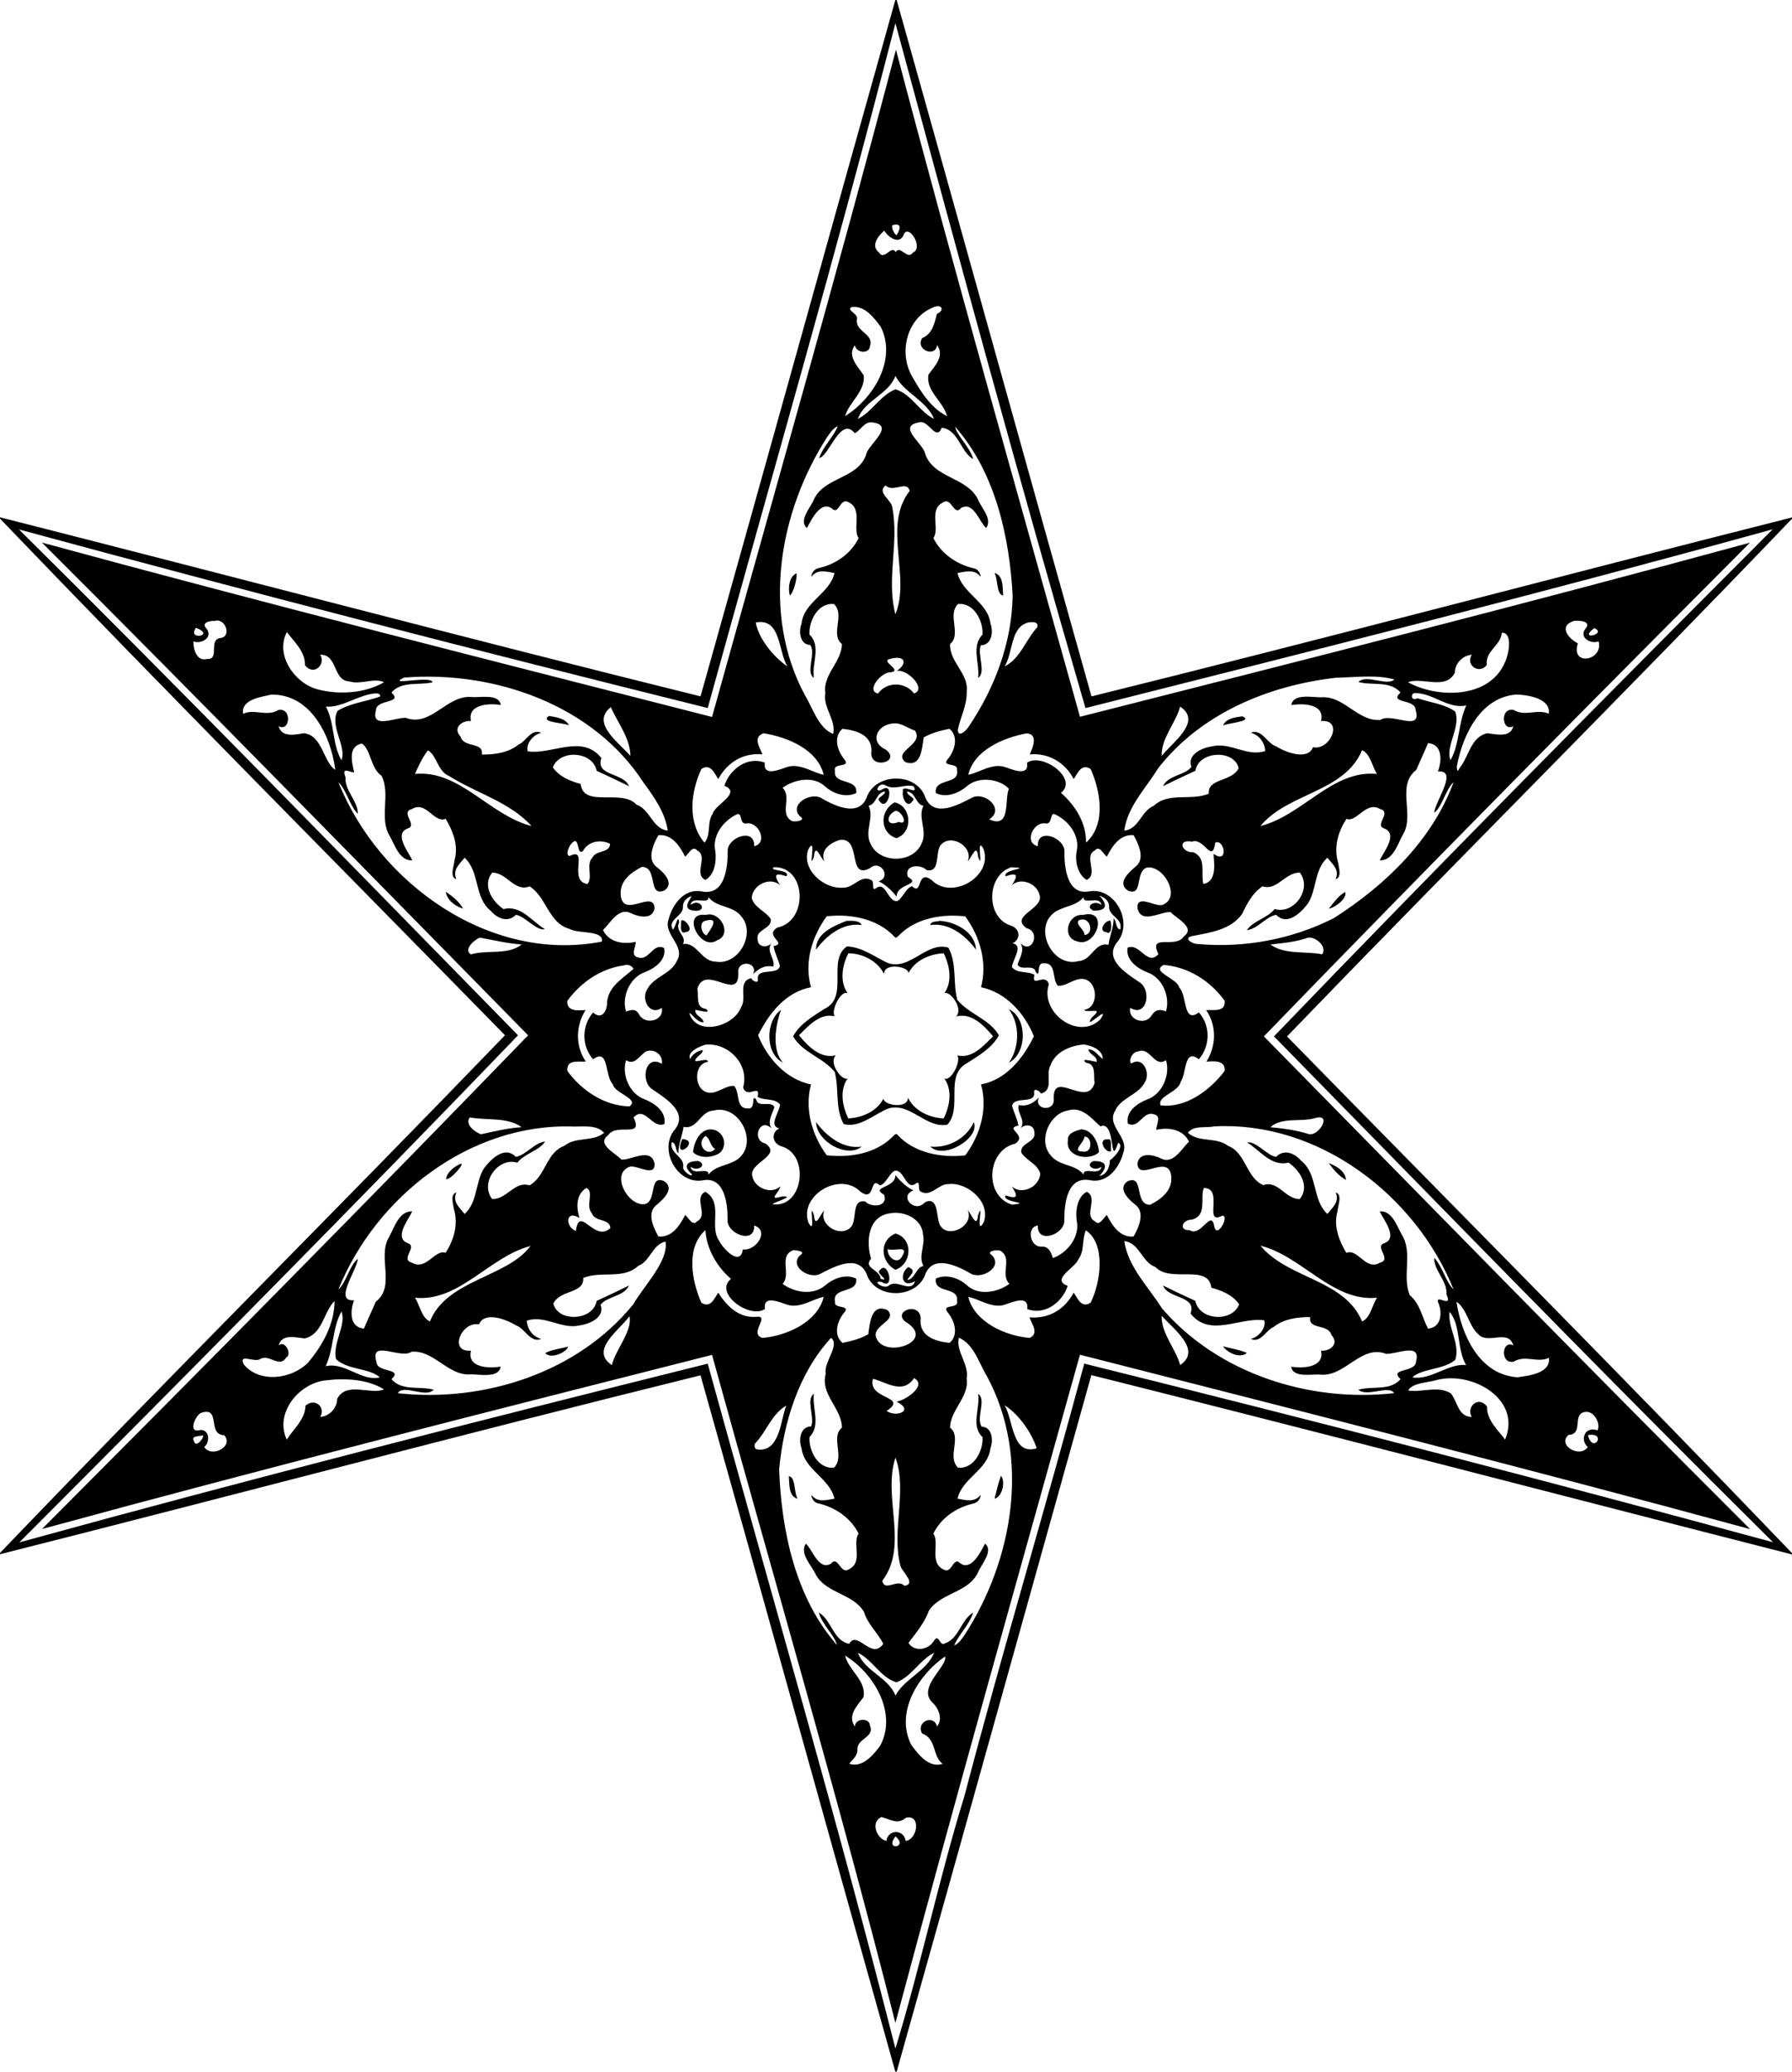 <?xml version="1.0" encoding="UTF-8" ?>
<!DOCTYPE svg PUBLIC "-//W3C//DTD SVG 1.1//EN" "http://www.w3.org/Graphics/SVG/1.1/DTD/svg11.dtd">
<svg width="1245pt" height="1439pt" viewBox="0 0 1245 1439" version="1.1" xmlns="http://www.w3.org/2000/svg">
<path fill="#000000" opacity="1.00" d=" M 622.04 0.00 L 622.96 0.00 C 668.29 161.21 712.96 322.60 758.31 483.71 C 920.77 443.51 1082.67 400.42 1245.00 359.42 L 1245.00 360.31 C 1129.11 481.24 1010.30 599.45 894.15 719.91 C 1011.14 839.39 1129.24 958.05 1245.00 1078.80 L 1245.00 1079.71 C 1082.72 1038.31 920.58 995.86 758.22 955.17 C 713.09 1116.34 668.34 1277.75 622.95 1439.00 L 622.04 1439.00 C 576.72 1277.79 532.04 1116.40 486.69 955.29 C 324.23 995.49 162.33 1038.58 0.00 1079.58 L 0.00 1078.69 C 115.89 957.76 234.70 839.55 350.85 719.09 C 233.85 599.62 115.80 480.94 0.00 360.23 L 0.00 359.32 C 162.27 400.55 324.24 443.42 486.69 483.71 C 532.04 322.60 576.71 161.21 622.04 0.00 M 622.09 16.10 C 581.28 175.30 535.38 333.19 491.71 491.82 C 331.87 452.05 172.12 410.97 13.18 367.75 C 129.60 483.01 244.68 601.55 359.91 719.12 C 245.71 837.84 129.30 955.29 13.43 1071.35 C 172.16 1027.62 331.93 986.99 491.70 947.19 C 535.39 1105.90 581.59 1263.69 622.09 1422.90 C 639.57 1365.80 652.32 1305.02 670.16 1247.09 C 696.50 1146.66 726.40 1047.45 753.29 947.18 C 913.13 986.94 1072.88 1028.03 1231.82 1071.25 C 1115.40 955.99 1000.32 837.45 885.09 719.88 C 999.29 601.16 1115.70 483.71 1231.57 367.65 C 1073.12 411.44 913.57 451.59 754.13 491.83 C 708.50 334.91 664.54 173.49 622.09 16.10 Z" />
<path fill="#000000" opacity="1.00" d=" M 622.47 34.51 C 662.54 186.98 707.33 343.87 750.32 497.89 C 905.75 458.44 1061.14 419.13 1215.82 376.93 C 1102.79 490.32 989.59 604.64 878.08 719.87 C 990.45 834.06 1102.64 949.16 1215.88 1062.13 C 1061.05 1019.97 905.80 980.73 750.30 941.00 C 707.12 1095.77 663.44 1250.09 622.08 1405.17 C 582.62 1249.54 537.44 1095.87 494.68 941.11 C 339.25 980.56 183.86 1019.87 29.18 1062.07 C 142.21 948.68 255.41 834.36 366.92 719.13 C 254.55 604.94 142.36 489.83 29.12 376.87 C 183.95 419.03 339.20 458.27 494.70 498.00 C 537.64 343.42 581.72 189.57 622.47 34.51 M 620.03 156.39 C 618.99 157.42 621.15 162.57 622.84 163.39 C 625.64 159.11 626.71 154.54 620.03 156.39 M 614.36 160.21 C 610.18 163.73 604.67 170.72 610.67 175.35 C 614.28 181.55 619.50 169.59 622.22 175.16 C 625.43 169.68 630.39 181.22 634.33 175.35 C 641.55 172.67 632.23 156.18 628.15 162.23 C 625.27 171.04 616.78 164.45 614.36 160.21 M 591.62 213.34 C 587.62 215.45 596.71 217.86 595.31 222.02 C 594.21 230.56 607.34 231.84 604.44 240.33 C 604.14 246.14 594.52 245.23 594.01 239.79 C 588.05 247.16 596.34 254.85 600.12 260.82 C 601.18 271.90 590.03 279.21 587.11 289.05 C 606.68 276.86 623.29 250.04 611.95 227.09 C 607.15 220.61 600.68 211.96 591.62 213.34 M 648.00 213.69 C 629.91 220.97 624.25 245.04 633.62 261.34 C 639.57 271.83 646.70 283.47 657.89 289.03 C 655.55 278.80 642.85 271.62 645.11 260.12 C 649.32 254.39 656.59 247.21 651.01 239.75 C 649.91 248.53 635.78 243.07 640.63 234.91 C 647.98 231.68 649.15 224.68 650.93 218.05 C 656.58 215.58 654.46 210.59 648.00 213.69 M 622.11 261.15 C 617.22 274.20 600.59 277.89 596.03 290.96 C 605.94 286.10 611.61 274.48 622.14 270.44 C 633.20 273.64 638.82 286.18 648.97 290.96 C 643.79 278.30 628.19 272.95 622.11 261.15 M 606.02 293.40 C 600.30 292.70 598.09 298.90 593.87 300.88 C 583.88 288.73 576.16 316.66 569.15 318.21 C 571.89 309.96 578.72 303.94 582.09 296.09 C 578.61 297.37 576.73 300.84 574.63 303.66 C 541.04 355.86 528.92 426.43 559.18 482.80 C 564.76 491.90 568.40 505.48 578.82 509.81 C 581.06 500.06 571.59 491.56 573.41 481.41 C 571.56 468.52 584.67 459.94 584.96 447.37 C 576.54 440.70 587.27 427.35 579.49 419.58 C 568.44 418.33 561.78 431.28 562.41 440.82 C 570.77 448.74 563.87 460.79 565.46 470.79 C 559.41 467.10 567.17 453.60 562.87 447.98 C 555.70 447.86 554.74 438.40 556.86 433.21 C 558.49 417.99 576.46 412.43 579.76 398.03 C 573.90 396.95 567.77 395.16 563.70 400.68 C 563.77 397.36 566.30 394.90 569.51 394.44 C 580.94 391.69 591.28 384.48 596.54 373.77 C 591.98 367.30 599.77 353.43 589.25 348.71 C 583.82 345.84 583.10 356.34 578.93 354.03 C 570.77 346.39 563.93 360.58 560.62 366.76 C 554.96 362.18 562.07 353.62 565.00 348.01 C 571.82 330.65 597.36 333.13 602.19 314.28 C 605.48 307.11 621.44 295.32 606.02 293.40 M 638.21 293.46 C 624.02 296.04 639.35 306.73 642.35 313.78 C 647.25 332.71 672.87 330.81 679.95 348.06 C 682.71 353.76 689.41 360.91 685.14 366.74 C 680.51 362.92 676.37 347.88 667.75 352.83 C 662.50 359.07 661.37 344.88 655.12 349.01 C 645.07 354.11 653.13 366.79 648.49 373.76 C 653.89 384.61 664.57 391.95 676.24 394.68 C 679.23 395.14 681.14 397.76 681.30 400.68 C 677.23 395.16 671.09 396.95 665.24 398.03 C 668.60 412.36 686.28 418.06 688.15 433.15 C 690.27 438.88 689.03 448.14 681.46 448.20 C 678.74 454.34 685.34 467.02 679.53 470.86 C 680.82 460.81 674.57 449.02 682.58 440.83 C 683.23 431.29 676.55 418.33 665.51 419.58 C 657.91 427.42 668.23 440.48 660.05 447.40 C 659.63 460.06 673.34 467.98 671.61 480.66 C 671.87 489.89 667.22 498.12 665.46 506.90 C 665.56 512.94 671.35 507.40 672.89 504.87 C 691.11 478.00 703.06 446.35 703.54 413.66 C 701.30 372.35 691.35 328.03 663.58 296.39 C 664.64 302.44 674.17 310.91 676.10 318.91 C 667.09 313.64 665.91 298.43 654.25 297.13 C 650.33 307.17 644.92 290.76 638.21 293.46 M 615.22 337.18 C 608.79 342.28 619.88 347.18 620.03 353.12 C 624.64 377.45 615.66 402.41 622.09 426.66 C 632.97 400.11 612.91 365.42 632.03 340.94 C 629.92 333.30 620.64 342.57 615.22 337.18 M 149.22 431.33 C 145.60 431.06 139.50 432.61 143.44 436.60 C 148.19 442.61 140.15 447.69 134.37 445.51 C 134.27 450.80 136.59 459.62 143.82 457.74 C 152.94 458.32 144.62 444.72 152.81 443.20 C 161.43 442.54 156.55 428.84 149.22 431.33 M 1093.39 431.31 C 1082.40 434.88 1089.89 443.80 1096.25 446.86 C 1090.93 463.15 1114.21 458.96 1110.63 445.51 C 1104.85 447.69 1096.81 442.62 1101.56 436.61 C 1106.02 431.49 1097.15 430.79 1093.39 431.31 M 525.07 432.37 C 526.79 443.13 537.21 456.24 547.03 462.89 C 540.50 452.30 542.79 429.11 525.07 432.37 M 714.21 432.42 C 701.77 435.83 703.94 453.39 697.97 462.90 C 708.92 457.48 712.65 444.23 720.69 435.69 C 721.67 431.51 716.95 431.94 714.21 432.42 M 136.18 436.09 C 129.60 445.22 150.32 441.55 136.18 436.09 M 1107.57 436.30 C 1095.69 445.48 1117.28 440.34 1107.57 436.30 M 199.32 439.03 C 190.98 454.75 204.43 474.33 220.32 478.74 C 235.48 482.85 253.81 481.50 266.76 473.92 C 260.36 470.44 250.44 475.86 242.80 473.31 C 231.10 472.94 234.81 454.48 222.48 454.78 C 226.59 461.64 217.86 469.87 211.89 462.04 C 212.19 452.31 203.70 445.20 199.32 439.03 M 1043.37 439.46 C 1042.80 448.50 1031.74 451.98 1032.99 461.80 C 1028.08 468.65 1017.92 462.35 1022.53 454.78 C 1016.07 455.29 1010.84 460.82 1010.72 467.38 C 1004.25 479.74 987.33 469.87 978.25 473.92 C 998.47 485.08 1035.11 485.67 1045.76 459.61 C 1048.17 454.44 1051.24 439.31 1043.37 439.46 M 619.24 457.50 C 609.93 458.89 627.78 465.50 618.90 467.00 C 612.54 466.40 601.32 479.66 609.97 481.76 C 616.01 473.37 628.86 473.40 635.00 481.68 C 644.15 478.85 630.59 464.49 623.02 466.03 C 630.73 460.82 628.78 455.08 619.24 457.50 M 280.67 470.66 C 267.82 476.84 299.74 468.81 300.52 473.93 C 291.12 476.24 279.01 472.82 271.99 481.03 C 280.40 489.05 261.22 485.22 261.16 493.51 C 257.61 506.64 274.56 498.26 281.96 498.62 C 299.50 505.21 310.27 482.70 327.53 484.15 C 333.22 484.78 346.72 481.51 347.93 489.71 C 340.02 488.33 324.53 489.07 327.24 500.82 C 321.22 500.26 314.16 505.41 319.99 511.69 C 322.11 519.68 336.35 515.11 334.72 524.11 C 343.62 524.20 353.02 522.94 360.20 517.24 C 365.68 514.89 369.00 505.90 376.05 508.99 C 370.38 510.21 365.11 516.77 366.67 521.91 C 383.40 524.37 404.53 509.62 417.83 526.57 C 413.39 539.30 433.33 536.51 436.99 546.07 C 429.55 542.40 422.07 538.84 414.53 535.41 C 411.85 521.78 389.13 520.26 384.07 532.97 C 388.53 539.50 396.07 542.55 403.41 544.54 C 405.38 561.49 431.77 547.61 442.22 558.91 C 451.83 562.26 453.36 575.89 463.93 576.92 C 462.10 564.41 454.55 553.72 447.21 543.79 C 412.22 489.49 343.25 465.64 280.67 470.66 M 928.04 470.78 C 881.30 476.08 834.06 495.73 804.62 533.65 C 796.08 547.61 783.43 560.02 781.07 576.92 C 791.22 576.08 792.74 563.29 801.56 559.71 C 812.21 549.89 827.44 556.52 839.84 551.29 C 838.73 540.45 856.12 543.19 860.57 533.51 C 857.33 520.36 832.86 521.46 830.47 535.41 C 822.93 538.84 815.45 542.40 808.01 546.07 C 811.62 538.27 823.09 538.75 827.74 532.71 C 824.57 523.93 835.25 519.33 842.40 518.35 C 855.02 515.42 866.60 525.94 879.04 521.63 C 878.59 515.65 874.85 510.49 868.95 508.99 C 876.74 505.87 880.16 516.39 886.61 518.43 C 894.28 523.16 908.70 528.01 912.21 519.05 C 924.42 521.50 933.61 499.40 917.77 500.86 C 920.77 488.78 905.05 488.37 897.16 489.77 C 898.46 481.05 913.03 484.79 919.01 484.30 C 934.25 483.94 943.92 501.50 959.13 500.04 C 966.60 494.61 988.45 509.19 983.45 492.98 C 983.20 485.18 964.58 488.95 973.00 481.02 C 965.75 472.54 953.29 476.40 943.74 473.71 C 949.50 468.09 963.17 476.77 968.80 472.00 C 956.44 468.43 941.51 470.48 928.04 470.78 M 261.17 481.60 C 249.08 482.38 237.73 491.80 226.43 490.81 C 232.58 502.19 230.67 516.92 237.23 528.05 C 241.03 518.37 228.74 504.32 234.56 493.73 C 243.52 488.29 254.45 487.34 264.20 483.76 C 264.26 481.95 262.61 481.64 261.17 481.60 M 983.34 481.40 C 980.28 480.81 979.48 487.42 984.88 485.03 C 993.55 487.99 1003.37 488.85 1010.98 494.22 C 1015.17 504.74 1003.84 518.79 1007.78 528.03 C 1014.18 516.54 1013.09 501.89 1018.74 490.03 C 1005.99 492.63 995.93 481.58 983.34 481.40 M 188.43 482.48 C 181.07 484.17 167.21 485.94 168.90 495.87 C 176.45 492.04 185.50 498.06 193.24 493.23 C 202.98 491.00 201.71 508.78 193.60 504.44 C 195.59 512.30 204.90 510.41 210.90 509.29 C 224.07 510.50 224.30 528.97 232.95 534.77 C 229.98 511.24 215.97 481.99 188.43 482.48 M 1053.33 482.44 C 1028.74 484.37 1016.46 510.13 1012.32 531.40 C 1011.87 532.75 1012.25 538.09 1014.03 533.47 C 1020.63 525.58 1021.66 511.82 1033.35 509.31 C 1039.57 509.97 1049.25 512.74 1051.40 504.44 C 1043.39 508.82 1041.80 490.93 1051.78 493.19 C 1059.50 497.95 1068.00 492.14 1076.01 495.76 C 1077.55 485.21 1061.70 482.62 1053.33 482.44 M 424.39 491.19 C 410.09 502.33 430.42 516.07 437.93 525.09 C 438.09 513.03 428.47 500.94 424.39 491.19 M 819.92 490.82 C 816.68 502.54 806.69 512.79 807.07 525.09 C 814.37 515.73 835.61 501.27 819.92 490.82 M 620.60 502.50 C 609.40 503.31 603.67 515.14 615.35 520.67 C 626.32 528.91 605.56 534.76 605.32 523.42 C 606.81 510.97 595.68 507.33 585.26 506.21 C 578.51 512.11 581.98 522.13 587.02 527.96 C 590.55 533.43 578.48 529.48 580.08 535.52 C 578.95 545.61 596.23 540.17 594.85 550.85 C 587.85 554.27 579.16 551.43 573.57 546.55 C 565.56 538.74 552.05 541.12 543.72 547.23 C 550.45 553.92 541.19 564.92 549.94 570.18 C 552.25 571.26 560.54 569.88 555.81 567.06 C 547.68 558.71 563.86 549.39 571.32 554.80 C 580.31 559.88 596.54 567.56 602.07 554.09 C 607.96 536.53 637.13 536.18 642.93 554.09 C 648.92 568.13 665.54 559.17 674.97 554.25 C 684.04 549.20 698.60 562.09 687.21 569.13 C 702.68 576.00 697.64 555.26 700.93 547.89 C 694.66 540.97 679.89 538.98 671.88 546.03 C 666.11 550.92 657.42 554.50 650.16 550.85 C 648.78 540.00 666.91 545.59 664.89 534.80 C 665.78 529.61 654.81 532.74 657.92 527.98 C 663.03 522.23 666.57 511.97 659.63 506.21 C 653.47 507.48 647.25 509.07 641.76 512.23 C 640.47 519.56 640.26 533.37 629.00 529.34 C 619.86 521.72 642.32 517.31 635.64 507.46 C 630.73 505.91 626.05 501.85 620.60 502.50 M 530.51 509.32 C 522.95 511.98 527.59 518.94 529.77 523.97 C 516.38 522.73 505.26 529.50 499.02 541.16 C 496.25 536.99 493.64 530.03 487.27 534.15 C 479.99 549.82 477.30 571.00 489.43 585.31 C 494.29 579.84 490.95 571.20 495.14 565.25 C 496.48 558.98 515.67 550.75 503.24 545.82 C 506.97 534.08 519.61 525.08 531.32 529.75 C 530.03 539.90 541.92 534.34 546.99 532.73 C 555.81 529.85 565.46 537.08 572.28 538.15 C 567.95 520.56 547.24 512.03 530.51 509.32 M 713.16 509.40 C 697.05 512.47 676.78 521.01 672.72 538.15 C 679.53 537.08 689.19 529.85 698.01 532.73 C 702.94 534.32 715.12 539.91 713.54 529.77 C 724.33 522.52 749.41 541.06 737.12 550.67 C 747.13 559.70 754.53 571.10 754.57 585.26 C 768.65 572.60 764.56 549.43 757.73 534.15 C 751.35 530.03 748.75 536.99 745.98 541.15 C 739.96 529.58 728.39 522.79 715.39 524.02 C 717.62 519.23 721.50 509.81 713.16 509.40 M 251.43 516.48 C 241.49 518.40 244.45 529.63 246.11 536.57 C 243.19 536.50 236.94 532.28 240.06 539.83 C 239.34 549.38 248.75 556.18 248.60 565.32 C 242.63 559.06 240.74 548.83 235.11 543.30 C 263.14 613.70 340.64 669.13 418.13 654.05 C 419.65 645.82 401.36 648.75 395.90 645.30 C 380.88 641.16 379.96 623.36 367.96 615.67 C 357.49 619.89 352.28 606.16 342.04 606.11 C 334.72 614.86 341.91 626.19 349.84 631.46 C 361.72 628.33 369.73 640.17 378.55 645.40 C 372.70 646.83 364.67 636.27 358.40 635.43 C 353.06 641.05 345.47 638.04 341.13 632.82 C 329.21 623.45 333.59 605.80 322.81 595.78 C 319.06 600.43 314.26 604.13 317.04 610.67 C 312.01 609.40 315.63 601.03 315.76 597.60 C 318.73 587.56 314.75 577.28 309.61 568.74 C 301.50 572.16 296.22 555.94 286.19 561.96 C 277.73 564.14 290.35 573.13 283.42 575.40 C 273.20 579.04 283.97 591.96 286.41 597.58 C 277.72 598.20 274.35 587.06 270.96 581.07 C 262.94 568.28 271.73 551.83 265.04 538.79 C 257.45 533.81 257.70 520.52 251.43 516.48 M 992.13 516.15 C 989.52 522.43 986.58 528.58 983.93 534.84 C 969.83 545.55 983.12 565.99 974.70 579.70 C 971.14 586.06 967.80 598.04 958.59 597.57 C 961.13 591.88 971.69 579.25 961.59 575.42 C 954.63 573.13 967.22 564.23 958.86 561.96 C 948.95 556.11 942.77 571.47 935.47 568.80 C 929.56 577.68 926.46 588.81 929.70 599.31 C 930.09 602.85 932.49 609.36 927.90 610.71 C 930.81 604.17 925.93 600.44 922.19 595.78 C 913.00 604.14 914.93 617.71 908.67 627.61 C 903.64 634.19 894.30 643.29 886.60 635.43 C 879.40 636.74 874.07 645.06 866.29 646.13 C 870.35 639.62 880.62 637.82 885.57 631.38 C 898.96 635.52 911.89 617.37 903.05 606.11 C 892.71 605.99 887.18 619.00 877.12 615.65 C 870.24 620.18 866.40 627.64 862.94 634.83 C 855.16 645.80 840.95 647.73 829.00 650.07 C 820.99 651.33 828.51 655.64 831.59 655.67 C 864.17 658.70 897.52 652.55 926.71 637.73 C 962.37 614.98 995.07 583.57 1009.89 543.30 C 1004.32 548.38 1001.81 560.91 996.32 564.56 C 997.79 555.23 1013.17 534.85 999.02 535.82 C 1001.75 528.52 1002.41 517.03 992.13 516.15 M 297.25 521.22 C 293.64 525.90 290.42 532.58 288.32 537.59 C 319.32 534.53 340.16 566.44 369.30 573.75 C 353.99 556.94 330.81 550.92 312.00 539.03 C 304.00 535.86 303.42 524.38 297.25 521.22 M 946.30 521.13 C 933.94 550.53 894.95 550.50 875.70 573.75 C 904.85 566.51 925.69 534.48 956.68 537.59 C 953.60 533.15 952.05 523.39 946.30 521.13 M 614.98 545.40 C 610.37 542.90 606.91 551.31 612.54 548.57 C 622.17 542.06 616.93 564.54 611.26 556.69 C 607.88 553.97 614.95 553.07 614.82 549.80 C 608.77 550.31 608.99 558.60 603.44 559.71 C 607.56 567.81 600.41 577.23 604.75 585.99 C 610.83 599.95 634.17 599.96 640.24 585.99 C 644.59 577.23 637.43 567.81 641.56 559.71 C 636.01 558.60 636.23 550.31 630.18 549.80 C 630.05 553.07 637.11 553.97 633.74 556.69 C 630.11 562.06 626.31 553.59 627.31 549.90 C 626.11 543.72 638.92 553.28 634.64 546.11 C 628.02 544.45 621.44 549.28 614.98 545.40 M 512.22 565.52 C 502.67 569.84 494.49 580.50 497.00 591.37 C 497.81 598.20 496.64 607.54 490.02 611.20 C 481.52 606.98 492.46 594.98 484.33 590.68 C 481.00 586.97 478.54 593.20 476.00 595.04 C 472.31 587.69 466.75 579.23 457.43 580.12 C 453.81 586.42 449.04 597.13 456.52 602.46 C 461.24 606.07 468.84 613.79 461.45 618.58 C 449.80 623.34 457.32 601.96 445.91 602.15 C 438.17 606.12 429.58 612.38 431.44 623.21 C 434.14 637.12 454.19 618.04 454.75 630.81 C 453.49 639.01 443.87 636.97 438.52 634.38 C 429.71 629.90 424.23 641.05 418.92 645.98 C 423.02 654.67 433.26 656.16 441.67 654.19 C 441.74 657.95 437.75 663.87 443.30 664.98 C 451.17 667.63 453.47 654.62 461.38 658.48 C 463.14 666.75 454.95 672.57 448.22 675.23 C 437.50 678.72 431.75 692.56 434.94 702.62 C 438.33 701.46 441.48 700.34 443.79 704.24 C 447.62 712.40 461.63 709.29 459.76 700.06 C 451.23 705.89 445.10 693.91 449.78 686.93 C 454.47 678.23 466.33 676.59 470.36 667.26 C 476.46 657.05 460.74 649.19 464.47 638.69 C 467.08 628.41 475.06 617.22 487.02 619.10 C 503.56 622.72 505.53 603.05 505.59 591.68 C 504.61 581.83 524.60 574.28 523.95 587.75 C 533.85 585.55 527.11 570.05 518.09 572.03 C 513.75 572.27 515.78 564.55 512.22 565.52 M 732.14 565.30 C 729.50 565.90 730.92 572.03 726.91 572.03 C 717.87 570.03 711.14 585.59 721.06 587.74 C 720.33 574.11 740.83 582.18 739.52 592.32 C 739.45 602.98 741.60 622.02 756.70 619.16 C 774.85 615.94 788.03 641.33 775.80 654.84 C 766.89 666.91 783.22 676.44 791.65 682.28 C 800.24 687.62 797.00 706.97 785.24 700.08 C 783.40 708.24 795.26 712.42 799.75 705.80 C 802.53 701.20 805.84 700.65 810.03 702.57 C 813.18 692.87 807.83 679.22 797.43 675.54 C 790.32 672.77 781.97 666.96 783.37 658.27 C 792.01 654.62 796.88 671.42 804.83 662.77 C 797.54 647.95 816.76 659.40 822.52 650.43 C 830.92 644.25 817.26 637.93 813.28 633.56 C 806.66 632.90 792.77 642.41 790.27 630.81 C 789.56 621.02 802.00 629.66 807.27 628.67 C 820.89 624.04 809.40 601.90 797.63 602.51 C 787.98 603.83 794.82 623.33 783.56 618.59 C 775.64 613.10 784.75 605.54 789.51 601.48 C 795.61 595.88 790.88 586.08 787.57 580.12 C 778.25 579.23 772.68 587.69 769.00 595.04 C 766.45 593.20 763.99 586.97 760.67 590.68 C 752.53 594.96 763.49 606.99 754.98 611.19 C 748.65 607.42 746.77 598.25 748.00 591.37 C 750.55 580.30 742.01 569.35 732.14 565.30 M 583.16 583.44 C 576.64 585.65 569.67 590.48 572.69 598.31 C 569.56 595.11 566.42 585.21 565.47 595.12 C 561.07 606.57 567.81 579.39 561.65 589.82 C 556.30 603.68 572.53 617.93 585.92 616.55 C 593.14 616.81 598.11 607.25 605.27 611.28 C 607.96 612.37 604.98 619.64 608.84 616.85 C 615.63 611.82 616.87 627.30 623.61 625.80 C 627.53 623.31 629.36 616.72 633.69 615.58 C 641.09 622.74 636.60 603.21 647.34 611.38 C 661.60 625.58 690.00 608.51 683.35 589.81 C 677.65 579.23 683.62 606.33 679.55 595.14 C 678.59 585.20 675.45 595.07 672.32 598.31 C 676.59 588.11 660.42 578.41 653.40 587.18 C 649.60 592.44 653.45 606.26 643.86 604.41 C 639.37 599.88 627.82 600.76 630.75 609.09 C 640.76 614.82 622.76 613.46 622.91 622.85 C 619.42 618.06 613.85 613.58 610.38 612.17 C 619.89 609.25 611.35 596.55 604.32 603.10 C 588.31 611.36 599.14 581.08 583.16 583.44 M 399.37 584.19 C 395.82 585.34 392.13 594.14 395.78 594.58 C 409.44 587.77 394.24 612.08 408.10 614.02 C 412.18 609.46 406.75 600.67 411.61 595.64 C 414.08 590.42 423.73 592.63 423.85 586.16 C 417.38 582.76 408.71 584.32 405.01 591.10 C 400.99 594.16 402.43 584.09 399.37 584.19 M 828.16 584.60 C 817.17 582.70 821.54 592.68 828.96 591.92 C 838.61 595.98 834.04 606.41 836.03 613.97 C 846.08 612.35 843.28 598.17 843.13 593.14 C 853.94 600.51 850.61 582.37 844.29 585.30 C 842.23 600.63 836.45 581.43 828.16 584.60 M 537.76 602.36 C 533.30 605.10 549.52 603.84 546.36 608.67 C 537.39 605.59 537.90 608.45 542.04 614.91 C 535.20 608.63 522.71 614.52 522.27 623.88 C 524.34 630.75 531.98 632.86 535.48 638.43 C 536.47 645.41 524.66 645.40 526.40 652.76 C 526.58 658.01 533.03 658.49 536.01 655.20 C 531.83 660.78 538.98 666.25 537.20 671.43 C 530.66 670.05 526.56 673.47 523.23 676.59 C 526.92 668.07 512.62 666.62 512.87 675.04 C 514.21 697.35 489.85 668.68 484.51 686.78 C 485.50 691.82 483.15 700.02 490.32 700.74 C 495.26 704.52 485.81 701.76 483.09 701.44 C 482.43 705.52 488.33 706.36 488.85 710.09 C 484.20 710.17 481.74 705.09 478.82 703.51 C 483.67 720.24 509.92 713.09 514.81 699.72 C 519.24 693.28 512.10 681.87 521.92 679.39 C 522.47 681.39 527.12 683.53 526.55 680.25 C 525.37 671.70 540.27 677.91 541.85 670.99 C 540.75 666.26 538.17 661.97 537.46 657.16 C 547.60 655.27 530.24 649.95 540.24 644.24 C 561.60 639.85 560.48 601.87 537.76 602.36 M 702.60 602.40 C 685.47 607.79 684.54 637.11 702.13 642.89 C 709.46 645.15 708.80 653.00 703.48 655.17 C 711.17 656.93 703.89 665.63 703.02 671.73 C 706.84 676.53 713.79 674.24 718.65 677.10 C 716.45 686.97 725.78 675.16 728.73 683.61 C 722.16 703.22 749.10 722.98 764.39 708.17 C 772.56 695.95 751.32 717.63 758.62 706.62 C 768.01 698.71 754.85 704.23 753.18 701.41 C 763.34 700.21 763.21 681.76 752.73 679.99 C 746.16 679.26 741.18 685.18 734.89 684.70 C 730.65 679.65 734.17 668.68 725.13 669.08 C 719.50 668.51 723.39 679.75 719.67 675.27 C 718.36 669.12 709.16 674.75 706.97 670.00 C 708.39 665.09 712.11 660.30 708.99 655.20 C 717.19 663.30 723.25 647.03 713.24 644.73 C 701.02 635.99 725.37 631.51 722.24 621.72 C 720.53 613.63 709.12 609.13 702.96 614.91 C 707.10 608.45 707.60 605.59 698.64 608.67 C 696.34 603.66 718.40 603.17 702.60 602.40 M 480.51 622.42 C 477.32 623.45 474.31 626.13 474.48 629.73 C 475.04 636.45 463.32 638.53 467.53 645.78 C 469.29 644.08 471.32 633.98 471.81 640.81 C 468.73 647.01 477.52 650.39 474.44 655.72 C 484.26 654.32 487.31 668.00 497.21 667.94 C 512.99 670.85 525.24 648.72 515.21 636.72 C 509.09 628.63 497.92 630.71 492.21 623.11 C 492.62 628.98 480.86 621.67 479.80 628.57 C 486.35 623.40 491.91 633.03 483.06 632.64 C 473.96 631.94 478.09 626.88 480.51 622.42 M 763.79 622.15 C 770.03 628.80 768.76 632.71 759.68 632.53 C 753.32 629.80 760.30 624.78 765.20 628.57 C 764.13 621.67 752.37 628.98 752.79 623.11 C 747.78 629.51 739.44 629.12 732.73 633.64 C 717.32 644.78 731.41 672.51 749.26 667.57 C 758.36 667.43 760.52 654.01 770.09 656.30 C 770.92 650.35 773.68 644.30 773.75 637.83 C 775.93 640.02 774.95 645.08 778.28 645.62 C 780.45 637.99 770.13 636.42 770.52 629.72 C 770.72 625.80 767.18 623.17 763.79 622.15 M 574.38 636.46 C 564.04 650.52 558.60 668.55 563.44 685.75 C 545.90 689.03 534.15 703.96 526.69 719.18 C 533.02 734.93 546.03 749.71 563.45 753.26 C 558.85 770.33 564.13 788.47 574.39 802.46 C 590.28 804.28 607.99 801.47 619.82 789.90 C 620.92 788.96 622.43 786.45 623.76 788.54 C 635.62 801.05 654.11 804.34 670.62 802.54 C 680.95 788.48 686.40 770.45 681.56 753.25 C 699.10 749.97 710.84 735.04 718.31 719.82 C 711.97 704.06 698.97 689.28 681.55 685.74 C 686.15 668.66 680.86 650.53 670.61 636.54 C 654.72 634.72 637.01 637.53 625.18 649.10 C 624.06 650.02 622.56 652.53 621.24 650.46 C 609.38 637.95 590.88 634.65 574.38 636.46 M 333.41 651.25 C 329.38 652.80 321.79 659.69 327.16 662.92 C 338.36 659.53 353.12 663.64 362.40 656.04 C 352.58 655.34 342.95 653.06 333.41 651.25 M 908.46 651.40 C 900.10 654.38 891.34 655.03 882.63 656.06 C 892.50 663.29 906.75 660.53 918.55 662.86 C 922.44 657.71 913.81 650.06 908.46 651.40 M 433.50 670.55 C 417.39 672.74 403.60 682.33 394.16 695.16 C 393.49 702.79 401.67 701.88 406.87 701.55 C 399.91 712.48 399.60 726.55 406.99 737.35 C 401.62 737.83 393.51 735.64 394.17 743.87 C 404.18 757.58 419.97 768.13 437.30 768.51 C 444.63 763.27 426.88 759.47 425.82 753.18 C 419.98 747.59 423.38 727.57 412.04 735.77 C 403.90 726.39 404.08 712.66 412.05 703.25 C 417.99 708.80 422.01 702.27 421.78 695.80 C 422.96 684.92 432.87 679.53 440.19 672.93 C 438.88 670.63 435.98 669.55 433.50 670.55 M 808.44 670.26 C 799.16 674.96 818.12 679.61 819.18 685.82 C 825.02 691.40 821.62 711.42 832.96 703.23 C 841.10 712.60 840.91 726.34 832.95 735.75 C 822.39 727.85 824.52 745.39 820.32 751.32 C 819.04 758.68 803.74 761.26 806.31 767.78 C 823.78 769.94 840.68 757.34 850.84 743.84 C 851.51 736.21 843.32 737.11 838.13 737.45 C 845.08 726.51 845.39 712.44 838.01 701.65 C 843.37 701.15 851.48 703.36 850.83 695.13 C 840.91 681.38 825.58 671.60 808.44 670.26 M 490.51 725.56 C 485.96 726.75 476.99 730.64 479.52 735.73 C 481.15 730.14 494.53 726.00 484.83 733.88 C 478.14 741.09 492.00 733.37 491.82 737.59 C 481.66 738.78 481.79 757.24 492.27 759.01 C 498.82 759.71 503.82 753.83 510.11 754.30 C 514.35 759.34 510.82 770.31 519.87 769.92 C 525.49 770.48 521.61 759.25 525.33 763.73 C 526.63 769.88 535.82 764.23 538.03 769.00 C 536.60 773.90 532.89 778.69 536.01 783.80 C 527.81 775.70 521.75 791.97 531.76 794.27 C 543.98 803.01 519.62 807.49 522.76 817.28 C 524.47 825.37 535.88 829.87 542.04 824.09 C 541.99 827.89 532.58 834.44 543.11 831.07 C 554.20 830.46 535.82 835.66 536.85 836.47 C 557.97 839.24 562.76 802.74 543.54 796.43 C 535.94 794.46 535.74 786.10 541.52 783.83 C 533.83 782.07 541.10 773.36 541.98 767.27 C 538.16 762.47 531.20 764.75 526.35 761.90 C 528.55 752.02 519.22 763.84 516.27 755.39 C 520.81 739.36 506.21 724.37 490.51 725.56 M 753.05 725.49 C 743.71 726.26 733.31 730.48 729.85 739.95 C 726.11 746.33 732.62 757.25 723.08 759.61 C 722.52 757.60 717.87 755.46 718.45 758.75 C 719.62 767.29 704.72 761.08 703.15 768.01 C 704.24 772.73 706.82 777.02 707.54 781.84 C 697.35 783.92 714.24 788.24 705.38 794.38 C 685.38 798.82 683.56 831.11 703.31 836.79 C 717.92 835.17 695.73 835.46 698.64 830.33 C 707.60 833.40 707.10 830.55 702.96 824.09 C 709.80 830.37 722.28 824.48 722.73 815.12 C 720.65 808.23 713.02 806.14 709.52 800.57 C 708.53 793.59 720.33 793.60 718.60 786.24 C 718.42 780.98 711.97 780.51 708.99 783.80 C 713.17 778.21 706.02 772.75 707.80 767.57 C 714.31 768.91 718.44 765.54 721.77 762.41 C 718.07 770.92 732.38 772.38 732.13 763.96 C 730.79 741.65 755.15 770.32 760.49 752.22 C 759.50 747.17 761.85 738.97 754.68 738.26 C 749.73 734.47 759.18 737.23 761.91 737.56 C 762.55 733.46 756.65 732.63 756.15 728.91 C 760.80 728.83 763.26 733.91 766.18 735.49 C 766.09 729.19 758.40 726.28 753.05 725.49 M 448.85 730.33 C 444.04 733.34 440.95 740.33 434.97 736.43 C 431.82 746.12 437.17 759.77 447.57 763.46 C 454.67 766.22 463.02 772.04 461.63 780.73 C 452.99 784.38 448.12 767.57 440.17 776.23 C 447.45 791.05 428.24 779.60 422.48 788.57 C 414.08 794.75 427.73 801.06 431.72 805.44 C 438.33 806.09 452.23 796.59 454.73 808.19 C 455.43 817.98 442.99 809.33 437.73 810.33 C 424.11 814.95 435.59 837.10 447.37 836.49 C 457.01 835.16 450.18 815.66 461.44 820.41 C 469.36 825.90 460.25 833.45 455.49 837.52 C 449.38 843.12 454.11 852.91 457.43 858.88 C 466.75 859.77 472.31 851.30 476.00 843.96 C 478.54 845.80 481.00 852.03 484.33 848.32 C 492.47 844.03 481.51 832.00 490.02 827.81 C 502.93 835.38 492.30 851.88 499.77 862.10 C 502.72 867.89 514.51 879.89 516.07 867.83 C 525.17 869.28 534.99 854.63 523.94 851.26 C 524.67 864.89 504.16 856.82 505.48 846.68 C 505.55 836.02 503.39 816.98 488.30 819.84 C 470.14 823.06 456.97 797.67 469.20 784.16 C 478.11 772.09 461.77 762.56 453.35 756.72 C 444.76 751.37 448.00 732.03 459.76 738.92 C 461.02 732.86 454.50 728.14 448.85 730.33 M 790.64 730.40 C 786.68 730.45 783.81 736.91 785.89 738.73 C 794.32 733.31 799.61 745.62 795.22 752.07 C 790.53 760.77 778.67 762.40 774.64 771.74 C 768.54 781.95 784.26 789.80 780.53 800.31 C 777.92 810.58 769.94 821.77 757.98 819.90 C 741.44 816.28 739.47 835.95 739.41 847.32 C 740.39 857.17 720.40 864.71 721.05 851.25 C 712.94 852.38 715.63 866.05 723.21 865.90 C 728.70 865.48 730.17 869.84 731.49 873.88 C 741.72 870.16 750.57 858.91 748.00 847.63 C 747.18 840.79 748.36 831.46 754.98 827.80 C 763.48 832.02 752.54 844.02 760.67 848.32 C 763.99 852.03 766.45 845.80 769.00 843.96 C 772.68 851.30 778.25 859.77 787.57 858.88 C 791.18 852.57 795.96 841.87 788.48 836.54 C 783.75 832.92 776.16 825.21 783.55 820.42 C 795.20 815.66 787.68 837.04 799.09 836.85 C 806.83 832.88 815.41 826.61 813.56 815.79 C 810.85 801.88 790.81 820.96 790.25 808.19 C 791.50 799.98 801.13 802.02 806.48 804.62 C 815.29 809.10 820.76 797.94 826.08 793.02 C 821.98 784.32 811.74 782.84 803.33 784.81 C 803.26 781.04 807.23 775.12 801.70 774.02 C 793.82 771.37 791.52 784.37 783.62 780.52 C 781.86 772.24 790.04 766.42 796.78 763.77 C 807.49 760.27 813.24 746.43 810.06 736.38 C 802.02 742.13 799.17 726.72 790.64 730.40 M 495.74 771.43 C 486.64 771.57 484.47 784.98 474.91 782.70 C 474.07 788.64 471.31 794.69 471.25 801.17 C 469.06 798.97 470.04 793.91 466.72 793.38 C 464.75 801.38 475.73 803.14 474.64 810.65 C 474.05 813.59 481.66 818.38 480.56 815.52 C 474.04 809.73 477.56 806.26 485.32 806.47 C 491.68 809.20 484.69 814.21 479.80 810.43 C 480.86 817.33 492.63 810.01 492.21 815.89 C 497.22 809.49 505.55 809.88 512.27 805.36 C 527.68 794.21 513.59 766.48 495.74 771.43 M 741.64 771.42 C 729.31 773.61 721.40 791.41 729.33 801.71 C 735.28 810.39 746.95 808.12 752.79 815.89 C 752.37 810.01 764.13 817.33 765.20 810.43 C 760.30 814.21 753.32 809.20 759.68 806.47 C 768.76 806.29 770.03 810.20 763.79 816.85 C 769.17 815.82 770.88 810.68 771.11 805.91 C 774.15 804.04 781.42 795.83 776.87 793.74 C 770.55 812.68 775.54 777.75 764.49 782.36 C 758.14 776.68 751.57 768.20 741.64 771.42 M 326.45 776.14 C 322.54 780.96 330.12 786.47 334.20 787.87 C 343.51 785.82 352.79 783.59 362.37 782.94 C 352.50 775.71 338.25 778.46 326.45 776.14 M 913.66 776.63 C 903.58 779.62 890.63 775.65 882.62 782.97 C 891.64 783.83 900.58 784.95 909.25 787.75 C 916.23 789.54 925.95 773.10 913.66 776.63 M 398.32 782.49 C 326.74 780.02 261.09 831.10 235.11 895.70 C 240.68 890.62 243.19 878.08 248.68 874.44 C 247.21 883.76 231.83 904.14 245.98 903.18 C 243.24 910.47 242.59 921.97 252.87 922.85 C 255.48 916.56 258.42 910.42 261.07 904.16 C 275.17 893.44 261.88 873.01 270.30 859.30 C 273.85 852.94 277.20 840.96 286.41 841.43 C 283.87 847.11 273.31 859.74 283.41 863.58 C 290.37 865.87 277.77 874.76 286.14 877.04 C 296.05 882.89 302.23 867.53 309.53 870.20 C 315.44 861.31 318.54 850.19 315.30 839.69 C 314.90 836.14 312.50 829.63 317.10 828.29 C 314.19 834.83 319.07 838.55 322.81 843.22 C 332.00 834.85 330.06 821.29 336.33 811.39 C 341.35 804.80 350.70 795.71 358.40 803.57 C 365.59 802.25 370.93 793.94 378.71 792.87 C 374.65 799.37 364.38 801.17 359.43 807.62 C 346.04 803.48 333.11 821.62 341.95 832.89 C 352.29 833.01 357.81 820.00 367.88 823.35 C 379.28 816.95 379.23 800.75 391.95 795.95 C 400.06 789.34 411.60 793.36 419.73 786.91 C 414.70 781.07 405.34 782.66 398.32 782.49 M 843.31 782.42 C 837.49 783.69 829.28 781.43 825.31 786.86 C 833.27 793.86 844.91 789.54 853.13 795.88 C 865.75 800.71 865.66 818.07 877.71 823.21 C 887.85 819.53 892.92 832.93 902.96 832.89 C 910.27 824.13 903.09 812.81 895.16 807.54 C 883.28 810.67 875.27 798.82 866.45 793.60 C 872.30 792.17 880.32 802.72 886.60 803.57 C 891.94 797.95 899.52 800.95 903.87 806.18 C 915.79 815.55 911.41 833.20 922.19 843.22 C 925.94 838.56 930.74 834.86 927.96 828.33 C 933.00 829.61 929.34 837.92 929.24 841.40 C 926.27 851.44 930.25 861.71 935.39 870.26 C 943.49 866.84 948.77 883.06 958.81 877.04 C 967.26 874.85 954.65 865.87 961.58 863.60 C 971.80 859.96 961.02 847.03 958.59 841.42 C 967.00 840.76 970.44 851.37 973.71 857.26 C 981.94 870.10 973.81 886.19 979.49 899.73 C 986.60 905.42 987.97 915.13 992.13 922.85 C 1001.35 922.19 1002.31 911.78 999.24 904.91 C 996.72 898.18 1009.72 909.43 1004.94 899.17 C 1005.65 889.61 996.25 882.82 996.40 873.68 C 1002.37 879.94 1004.25 890.17 1009.89 895.70 C 983.51 830.15 915.95 778.43 843.31 782.42 M 621.39 813.27 C 617.42 815.67 615.63 822.29 611.32 823.42 C 603.90 816.26 608.40 835.78 597.66 827.62 C 583.40 813.42 555.00 830.49 561.65 849.19 C 567.35 859.77 561.38 832.66 565.45 843.86 C 566.41 853.80 569.54 843.92 572.68 840.69 C 568.41 850.89 584.58 860.59 591.60 851.82 C 595.40 846.56 591.55 832.73 601.14 834.59 C 605.62 839.12 617.18 838.23 614.25 829.91 C 604.24 824.18 622.23 825.53 622.09 816.15 C 625.58 820.94 631.14 825.41 634.62 826.83 C 624.08 830.83 635.67 843.19 642.56 835.13 C 651.76 830.70 650.60 844.16 652.39 849.36 C 656.61 861.92 677.36 851.94 672.31 840.69 C 675.44 843.89 678.58 853.78 679.53 843.88 C 683.92 832.42 677.19 859.61 683.35 849.18 C 688.70 835.32 672.47 821.07 659.08 822.45 C 651.86 822.19 646.87 831.74 639.73 827.72 C 637.03 826.62 640.02 819.35 636.16 822.15 C 629.40 827.20 628.12 811.64 621.39 813.27 M 407.40 825.20 C 400.05 829.50 400.32 838.91 402.59 846.03 C 392.92 840.07 392.34 851.74 400.08 855.09 C 402.51 836.22 412.96 863.64 424.09 852.97 C 423.43 845.97 413.30 849.14 411.15 842.63 C 406.53 837.79 413.05 827.37 407.40 825.20 M 836.32 825.20 C 833.62 832.61 838.92 844.28 827.98 847.19 C 821.41 847.05 818.59 854.88 826.49 854.46 C 834.48 859.79 841.67 838.95 843.71 852.26 C 845.72 860.57 854.37 844.20 849.22 844.42 C 835.61 851.52 850.67 825.11 836.32 825.20 M 618.48 842.74 C 602.95 844.84 601.59 862.23 605.15 874.34 C 599.54 881.00 611.14 881.60 611.90 888.29 C 619.33 890.49 607.80 884.22 611.33 882.21 C 617.07 874.73 622.07 896.93 612.54 890.43 C 604.97 888.98 613.99 896.31 617.87 892.73 C 623.32 888.55 633.28 898.50 635.71 889.88 C 626.72 895.24 624.46 885.00 631.02 880.10 C 637.32 882.80 632.28 885.46 630.28 889.16 C 635.79 888.32 636.22 880.53 641.57 879.27 C 637.82 872.57 642.96 865.02 641.28 857.62 C 640.77 846.66 628.13 840.92 618.48 842.74 M 490.09 854.47 C 476.25 866.61 480.63 889.93 487.27 904.85 C 493.64 908.96 496.25 902.01 499.02 897.85 C 504.73 907.07 513.27 915.47 524.93 914.71 C 536.16 913.18 519.66 926.23 529.69 929.32 C 546.34 927.96 567.96 918.42 572.28 900.85 C 565.46 901.91 555.81 909.15 546.99 906.27 C 542.05 904.67 529.88 899.09 531.46 909.23 C 520.66 916.48 495.59 897.94 507.88 888.33 C 497.68 879.63 490.76 866.86 490.09 854.47 M 754.40 854.56 C 751.51 861.10 753.67 869.09 749.05 874.95 C 747.09 880.64 729.72 888.65 741.76 893.18 C 738.03 904.92 725.38 913.92 713.68 909.25 C 714.97 899.10 703.07 904.64 698.01 906.27 C 689.19 909.15 679.53 901.91 672.72 900.85 C 677.04 918.42 698.65 927.96 715.31 929.32 C 722.13 926.23 716.86 919.83 715.23 915.03 C 728.61 916.26 739.74 909.50 745.98 897.84 C 748.75 902.01 751.35 908.96 757.73 904.85 C 764.87 890.46 768.33 864.07 754.40 854.56 M 462.38 862.40 C 453.32 864.26 451.88 875.96 443.44 879.29 C 432.78 889.11 417.55 882.47 405.16 887.71 C 406.26 898.55 388.87 895.80 384.43 905.49 C 387.66 918.64 412.14 917.54 414.53 903.59 C 422.07 900.16 429.55 896.59 436.99 892.93 C 433.37 900.73 421.90 900.24 417.26 906.29 C 420.43 915.06 409.75 919.67 402.60 920.65 C 389.98 923.57 378.40 913.06 365.96 917.37 C 366.41 923.34 370.15 928.51 376.05 930.01 C 368.26 933.13 364.84 922.61 358.39 920.57 C 350.72 915.84 336.30 910.99 332.79 919.95 C 320.58 917.49 311.39 939.60 327.23 938.14 C 324.22 950.21 339.95 950.62 347.84 949.23 C 346.55 957.95 331.95 954.18 325.99 954.70 C 310.75 955.06 301.08 937.49 285.87 938.96 C 278.39 944.39 256.55 929.81 261.55 946.02 C 261.79 953.81 280.42 950.05 272.00 957.98 C 279.25 966.45 291.70 962.59 301.26 965.29 C 296.00 971.41 279.99 961.17 276.38 967.72 C 336.23 974.33 401.43 953.52 439.98 905.95 C 447.82 892.45 464.54 875.97 462.38 862.40 M 781.07 862.08 C 783.87 880.36 797.81 893.67 807.23 908.74 C 846.28 954.20 909.83 974.31 968.60 967.69 C 964.91 961.81 950.00 970.61 943.71 965.36 C 953.24 962.39 965.78 966.47 973.01 957.97 C 964.60 949.95 983.78 953.78 983.84 945.49 C 987.38 932.35 970.43 940.73 963.04 940.38 C 945.49 933.79 934.73 956.29 917.47 954.85 C 911.76 954.19 898.28 957.50 897.07 949.29 C 904.98 950.67 920.46 949.93 917.76 938.18 C 923.78 938.74 930.83 933.58 925.01 927.31 C 922.89 919.31 908.64 923.88 910.28 914.89 C 901.38 914.80 891.98 916.06 884.80 921.76 C 879.31 924.11 876.00 933.09 868.95 930.01 C 874.61 928.78 879.88 922.23 878.33 917.09 C 861.60 914.63 840.47 929.38 827.17 912.43 C 831.61 899.70 811.67 902.49 808.01 892.93 C 815.45 896.59 822.93 900.16 830.47 903.59 C 833.15 917.22 855.87 918.74 860.93 906.03 C 856.47 899.50 848.93 896.44 841.59 894.46 C 839.61 877.51 813.22 891.39 802.78 880.09 C 793.16 876.73 791.64 863.11 781.07 862.08 M 368.57 865.47 C 339.80 872.94 319.05 904.54 288.32 901.41 C 291.39 905.84 292.95 915.61 298.70 917.87 C 310.26 888.83 352.47 887.31 368.57 865.47 M 875.70 865.25 C 894.98 888.50 933.92 888.42 946.31 917.86 C 952.05 915.63 953.61 905.84 956.68 901.41 C 925.68 904.47 904.84 872.56 875.70 865.25 M 551.33 868.31 C 540.46 872.27 549.92 884.93 543.75 891.81 C 551.91 897.86 564.92 899.96 573.12 892.97 C 578.88 888.07 587.58 884.50 594.84 888.15 C 596.22 898.99 578.08 893.40 580.11 904.20 C 579.21 909.39 590.18 906.24 587.08 911.02 C 581.96 916.76 578.43 927.03 585.37 932.79 C 591.52 931.51 597.74 929.93 603.24 926.77 C 604.34 919.23 605.21 904.76 616.66 910.08 C 623.73 917.31 606.25 920.36 608.55 928.64 C 613.37 944.25 649.69 932.38 630.78 919.21 C 617.84 911.69 638.62 903.11 639.68 915.58 C 638.19 928.03 649.32 931.66 659.74 932.79 C 666.49 926.89 663.01 916.86 657.98 911.04 C 654.44 905.56 666.51 909.51 664.92 903.48 C 666.04 893.38 648.76 898.83 650.15 888.15 C 657.15 884.73 665.83 887.56 671.43 892.45 C 679.43 900.26 692.94 897.88 701.28 891.77 C 694.55 885.07 703.80 874.07 695.06 868.82 C 692.74 867.74 684.46 869.11 689.19 871.94 C 697.31 880.29 681.14 889.61 673.68 884.20 C 664.69 879.12 648.46 871.44 642.93 884.91 C 637.03 902.47 607.87 902.81 602.07 884.91 C 596.08 870.87 579.46 879.83 570.03 884.75 C 562.56 889.02 547.95 879.67 555.81 871.94 C 560.23 869.18 553.76 868.63 551.33 868.31 M 232.41 903.65 C 224.61 911.66 224.12 926.81 211.65 929.69 C 205.42 929.03 195.75 926.26 193.60 934.56 C 197.91 930.45 203.16 940.60 198.88 942.91 C 194.17 950.58 187.02 940.26 180.83 943.97 C 176.63 946.75 165.50 939.66 169.34 947.71 C 180.35 960.95 202.30 957.98 213.78 946.75 C 224.01 934.79 232.45 919.60 232.41 903.65 M 1011.88 904.15 C 1015.29 927.07 1027.65 954.82 1054.14 956.65 C 1062.34 955.61 1077.53 953.77 1076.10 943.13 C 1068.54 946.96 1059.50 940.93 1051.76 945.77 C 1042.01 947.99 1043.29 930.22 1051.40 934.56 C 1047.98 922.81 1033.85 934.09 1027.15 926.89 C 1020.12 920.60 1019.56 909.61 1011.88 904.15 M 237.22 910.97 C 230.82 922.45 231.91 937.10 226.26 948.97 C 239.56 945.80 251.10 959.83 263.89 956.73 C 256.81 950.21 241.82 951.75 233.52 944.15 C 230.67 933.51 240.93 920.04 237.22 910.97 M 1007.07 911.26 C 1005.51 921.60 1014.79 933.77 1010.99 944.68 C 1002.51 951.57 987.88 950.46 981.23 956.72 C 993.86 959.01 1006.50 946.73 1018.57 948.19 C 1012.02 937.31 1014.98 919.96 1007.07 911.26 M 437.30 914.28 C 430.42 923.90 409.40 937.83 425.08 948.18 C 427.91 937.03 439.61 924.22 437.30 914.28 M 807.07 913.91 C 806.69 926.20 816.67 936.46 819.93 948.17 C 835.48 937.61 814.78 922.84 807.07 913.91 M 577.35 929.32 C 554.89 953.70 544.39 987.90 541.31 1020.63 C 542.91 1063.56 552.65 1109.67 581.42 1142.61 C 580.36 1136.56 570.83 1128.08 568.90 1120.09 C 577.75 1125.28 578.91 1139.77 590.01 1141.79 C 595.63 1131.90 605.49 1153.57 613.64 1141.82 C 610.21 1134.58 602.69 1128.07 600.33 1119.77 C 592.82 1106.87 574.33 1106.97 566.93 1094.04 C 564.04 1087.41 555.22 1079.23 559.86 1072.26 C 564.48 1076.07 568.62 1091.11 577.25 1086.17 C 582.50 1079.92 583.62 1094.11 589.88 1089.99 C 599.93 1084.89 591.87 1072.21 596.51 1065.24 C 591.11 1054.38 580.42 1047.04 568.76 1044.32 C 565.76 1043.85 563.85 1041.24 563.70 1038.32 C 567.77 1043.84 573.90 1042.04 579.76 1040.97 C 576.40 1026.64 558.72 1020.94 556.85 1005.85 C 554.71 1000.11 555.97 990.86 563.54 990.80 C 566.25 984.65 559.66 971.98 565.47 968.14 C 564.18 978.19 570.43 989.98 562.42 998.17 C 561.77 1007.71 568.45 1020.67 579.49 1019.42 C 587.09 1011.58 576.77 998.51 584.95 991.60 C 584.68 977.84 569.65 968.52 573.71 954.17 C 571.90 946.52 583.92 934.15 577.35 929.32 M 666.18 929.19 C 663.93 938.93 673.40 947.43 671.59 957.59 C 673.44 970.47 660.33 979.06 660.04 991.63 C 668.46 998.30 657.73 1011.65 665.51 1019.42 C 676.56 1020.67 683.22 1007.72 682.59 998.18 C 674.23 990.25 681.13 978.21 679.54 968.21 C 685.59 971.90 677.82 985.38 682.13 991.02 C 689.31 991.14 690.24 1000.58 688.14 1005.79 C 686.51 1021.01 668.54 1026.57 665.24 1040.97 C 671.10 1042.04 677.23 1043.84 681.30 1038.32 C 681.22 1041.63 678.69 1044.09 675.49 1044.56 C 664.06 1047.31 653.71 1054.52 648.46 1065.23 C 653.02 1071.69 645.22 1085.57 655.75 1090.29 C 661.17 1093.16 661.89 1082.65 666.07 1084.97 C 674.23 1092.61 681.06 1078.41 684.38 1072.24 C 690.03 1076.82 682.93 1085.37 680.00 1090.99 C 673.90 1106.35 654.16 1105.81 645.43 1118.63 C 642.43 1127.10 636.50 1134.04 631.18 1141.14 C 635.15 1147.73 645.16 1146.08 648.83 1139.72 C 652.47 1134.11 652.66 1143.94 656.45 1141.49 C 666.34 1138.20 667.60 1125.15 676.10 1120.09 C 673.44 1128.63 666.40 1134.85 662.91 1142.91 C 666.39 1141.62 668.26 1138.16 670.37 1135.34 C 703.96 1083.14 716.08 1012.57 685.82 956.20 C 680.24 947.10 676.60 933.52 666.18 929.19 M 606.51 957.74 C 602.42 972.37 631.76 969.56 615.97 980.04 C 622.84 984.84 635.45 979.73 622.86 973.63 C 629.80 972.38 644.33 962.11 635.03 957.24 C 627.25 969.07 615.30 959.76 606.51 957.74 M 227.06 958.73 C 208.04 960.24 190.43 981.38 199.24 999.99 C 203.05 993.50 212.10 986.16 212.23 976.42 C 218.32 970.76 226.56 977.02 222.47 984.22 C 228.93 983.71 234.15 978.17 234.28 971.62 C 240.75 959.26 257.67 969.13 266.75 965.08 C 256.02 958.22 240.19 957.11 227.06 958.73 M 998.03 958.60 C 991.91 960.45 981.12 960.46 978.34 965.86 C 988.02 967.38 999.02 962.21 1008.05 967.89 C 1012.59 973.54 1013.04 984.15 1022.52 984.22 C 1018.41 977.36 1027.13 969.11 1033.11 976.96 C 1032.81 986.69 1041.29 993.79 1045.68 999.97 C 1057.44 971.55 1022.38 952.15 998.03 958.60 M 546.33 976.35 C 536.29 981.91 532.68 994.04 525.09 1002.12 C 523.66 1003.25 524.07 1006.39 525.77 1006.72 C 542.33 1009.52 542.44 984.45 546.33 976.35 M 697.97 976.11 C 704.12 986.53 703.07 1011.34 720.23 1005.99 C 716.95 995.57 708.07 982.55 697.97 976.11 M 139.51 981.46 C 135.95 983.18 130.93 994.34 137.49 993.61 C 145.25 991.34 146.55 1001.16 141.91 1005.11 C 147.00 1012.95 162.77 1004.66 155.77 996.90 C 143.52 996.58 153.94 976.43 139.51 981.46 M 1099.08 981.43 C 1093.36 984.53 1099.44 996.38 1089.80 996.67 C 1081.55 1003.69 1097.56 1013.23 1103.11 1005.12 C 1097.25 999.91 1101.39 990.30 1109.85 993.54 C 1112.44 988.70 1106.76 977.69 1099.08 981.43 M 140.39 997.15 C 137.77 997.71 132.45 997.43 134.80 1001.09 C 136.32 1006.95 143.57 995.98 140.39 997.15 M 1103.22 996.83 C 1106.56 1010.52 1117.05 994.65 1103.22 996.83 M 622.12 1012.46 C 613.01 1040.26 631.61 1073.42 612.97 1098.06 C 614.67 1106.03 623.40 1096.26 628.32 1101.51 C 636.60 1100.40 627.44 1092.34 625.70 1088.13 C 619.02 1063.52 630.64 1035.68 622.12 1012.46 M 596.03 1148.04 C 600.79 1160.92 616.99 1164.84 622.17 1177.79 C 628.00 1166.22 643.96 1160.77 648.97 1148.04 C 639.06 1152.89 633.39 1164.51 622.86 1168.56 C 611.80 1165.36 606.18 1152.82 596.03 1148.04 M 587.11 1149.97 C 589.45 1160.20 602.15 1167.38 599.89 1178.88 C 595.68 1184.60 588.40 1191.78 593.99 1199.25 C 593.91 1193.50 604.14 1192.81 604.43 1198.64 C 607.83 1206.74 595.49 1207.53 595.71 1214.98 C 595.91 1219.58 592.44 1222.03 589.98 1225.10 C 599.25 1228.16 606.60 1219.18 611.56 1212.54 C 623.62 1189.68 606.98 1162.03 587.11 1149.97 M 656.56 1150.59 C 637.98 1163.47 621.76 1189.29 633.05 1211.91 C 638.07 1218.70 645.30 1228.28 654.90 1225.17 C 647.63 1219.80 650.83 1207.81 640.63 1204.08 C 636.09 1195.89 648.90 1190.52 650.99 1199.21 C 655.31 1194.15 652.03 1186.28 647.57 1182.38 C 637.24 1171.83 658.71 1157.14 656.56 1150.59 M 612.43 1262.11 C 604.32 1265.72 609.36 1277.36 615.81 1278.71 C 616.95 1270.47 628.05 1270.47 629.19 1278.71 C 637.32 1277.90 640.19 1260.42 629.62 1262.51 C 623.20 1267.64 619.77 1264.06 612.43 1262.11 M 622.16 1275.61 C 614.03 1285.84 631.66 1283.49 622.16 1275.61 Z" />
<path fill="#000000" opacity="1.00" d=" M 553.33 398.23 C 554.09 400.53 551.63 411.25 548.79 413.67 C 547.41 409.64 547.89 400.55 553.33 398.23 Z" />
<path fill="#000000" opacity="1.00" d=" M 690.91 397.93 C 697.41 399.81 696.44 408.44 696.97 413.67 C 692.08 412.87 693.51 402.53 690.91 397.93 Z" />
<path fill="#000000" opacity="1.00" d=" M 381.38 497.30 C 386.18 498.16 392.80 498.78 395.28 503.79 C 391.11 501.92 374.81 501.79 381.38 497.30 Z" />
<path fill="#000000" opacity="1.00" d=" M 863.14 497.56 C 871.03 501.02 853.84 502.08 849.71 503.88 C 851.86 498.87 858.49 498.21 863.14 497.56 Z" />
<path fill="#000000" opacity="1.00" d=" M 621.50 557.35 C 632.98 559.53 635.02 577.88 622.80 582.21 C 611.08 578.46 610.99 563.12 621.50 557.35 M 622.14 563.22 C 615.48 566.13 615.24 574.82 624.45 570.91 C 631.51 573.85 626.55 562.93 622.14 563.22 Z" />
<path fill="#000000" opacity="1.00" d=" M 309.69 619.47 C 314.41 622.49 318.97 626.24 321.77 631.19 C 316.34 629.51 310.63 625.39 309.69 619.47 Z" />
<path fill="#000000" opacity="1.00" d=" M 934.48 619.59 C 936.37 623.40 928.27 630.17 923.24 631.18 C 926.50 626.98 929.83 622.30 934.48 619.59 Z" />
<path fill="#000000" opacity="1.00" d=" M 490.34 635.52 C 500.62 632.52 509.17 649.32 498.05 653.20 C 486.61 661.05 472.69 633.23 490.34 635.52 M 490.24 639.51 C 485.06 640.56 487.47 648.86 490.88 649.75 C 493.54 645.63 500.50 636.76 490.24 639.51 Z" />
<path fill="#000000" opacity="1.00" d=" M 752.38 635.53 C 770.99 630.78 761.51 658.87 748.30 653.86 C 737.36 651.19 741.78 634.46 752.38 635.53 M 749.39 639.30 C 746.97 642.42 753.60 645.40 753.42 649.49 C 760.57 648.96 757.58 635.61 749.39 639.30 Z" />
<path fill="#000000" opacity="1.00" d=" M 473.33 639.38 C 475.63 637.63 483.07 646.88 476.47 647.41 C 471.94 649.49 473.21 642.09 473.33 639.38 Z" />
<path fill="#000000" opacity="1.00" d=" M 588.04 639.66 C 591.41 639.59 597.37 639.11 598.64 642.56 C 585.37 640.50 573.53 650.51 566.95 659.63 C 566.73 648.10 579.18 643.32 588.04 639.66 Z" />
<path fill="#000000" opacity="1.00" d=" M 652.89 639.62 C 663.59 640.18 677.71 647.49 678.05 659.63 C 671.47 650.51 659.62 640.50 646.36 642.56 C 646.54 639.70 650.76 640.32 652.89 639.62 Z" />
<path fill="#000000" opacity="1.00" d=" M 771.15 639.42 C 772.28 639.70 773.06 650.30 768.53 647.44 C 762.87 646.89 767.29 639.63 771.15 639.42 Z" />
<path fill="#000000" opacity="1.00" d=" M 588.46 657.35 C 598.97 657.87 607.32 664.43 616.43 668.74 C 632.04 674.73 643.57 653.72 658.85 658.21 C 664.98 669.19 661.93 682.66 665.06 694.40 C 673.11 704.49 687.28 707.61 693.99 719.12 C 689.49 727.65 680.35 733.00 672.31 738.18 C 655.64 746.64 669.13 769.21 658.15 781.22 C 643.32 783.89 632.83 766.08 617.89 769.73 C 607.61 773.39 597.51 783.82 586.15 780.79 C 580.02 769.80 583.07 756.34 579.94 744.60 C 571.89 734.51 557.71 731.39 551.01 719.88 C 555.51 711.34 564.65 706.00 572.69 700.82 C 590.26 692.77 574.29 666.91 588.46 657.35 M 589.41 662.16 C 585.16 670.37 583.08 681.78 588.96 689.94 C 584.20 687.31 576.91 702.48 579.99 705.94 C 569.68 703.31 561.58 712.72 555.08 719.13 C 561.15 726.53 570.13 735.86 580.76 732.97 C 575.28 738.20 585.11 751.24 588.95 749.07 C 583.09 757.20 585.24 768.51 589.36 776.84 C 598.95 776.41 609.33 771.95 613.82 763.05 C 613.45 767.63 630.88 770.68 630.79 762.44 C 635.26 771.62 645.72 776.44 655.59 776.85 C 659.83 768.58 661.92 757.23 656.04 749.06 C 660.80 751.69 668.09 736.52 665.01 733.06 C 675.32 735.69 683.42 726.27 689.92 719.87 C 683.84 712.46 674.87 703.14 664.24 706.03 C 669.72 700.80 659.89 687.75 656.05 689.93 C 661.91 681.80 659.76 670.48 655.64 662.16 C 646.05 662.58 635.66 667.04 631.18 675.95 C 631.55 671.36 614.11 668.31 614.21 676.56 C 609.63 667.47 599.38 662.24 589.41 662.16 Z" />
<path fill="#000000" opacity="1.00" d=" M 542.63 701.43 C 540.22 707.77 534.76 727.97 544.00 738.14 C 531.36 731.78 531.75 709.18 542.63 701.43 Z" />
<path fill="#000000" opacity="1.00" d=" M 700.90 700.94 C 714.05 707.17 713.50 731.73 701.00 738.11 C 708.38 727.29 708.73 711.61 700.90 700.94 Z" />
<path fill="#000000" opacity="1.00" d=" M 566.95 779.37 C 573.53 788.48 585.37 798.49 598.64 796.44 C 588.60 804.77 567.26 793.00 566.95 779.37 Z" />
<path fill="#000000" opacity="1.00" d=" M 676.51 779.43 C 681.25 790.20 655.89 805.90 646.36 796.44 C 658.58 797.70 671.61 790.77 676.51 779.43 Z" />
<path fill="#000000" opacity="1.00" d=" M 493.08 784.51 C 501.68 783.91 506.41 794.38 500.46 800.49 C 495.37 804.41 486.03 804.87 481.51 800.33 C 481.95 794.06 485.76 785.01 493.08 784.51 M 490.16 789.04 C 482.95 794.21 491.11 804.42 496.82 798.08 C 493.25 796.00 493.40 790.68 490.16 789.04 Z" />
<path fill="#000000" opacity="1.00" d=" M 751.15 784.46 C 758.89 784.66 763.21 793.67 763.49 800.35 C 757.05 806.64 740.00 803.86 741.94 791.98 C 741.36 787.15 747.42 785.39 751.15 784.46 M 753.42 789.51 C 753.45 793.61 744.13 799.84 752.06 799.84 C 759.41 801.47 758.88 789.08 753.42 789.51 Z" />
<path fill="#000000" opacity="1.00" d=" M 473.98 791.23 C 487.57 792.03 466.86 807.59 473.98 791.23 Z" />
<path fill="#000000" opacity="1.00" d=" M 769.34 791.42 C 773.27 790.18 771.26 797.29 771.95 799.68 C 767.76 801.31 762.40 790.90 769.34 791.42 Z" />
<path fill="#000000" opacity="1.00" d=" M 319.66 808.52 C 324.32 806.81 312.19 820.63 309.88 818.87 C 310.67 814.07 315.41 810.49 319.66 808.52 Z" />
<path fill="#000000" opacity="1.00" d=" M 923.11 807.83 C 928.26 809.92 934.69 813.35 935.17 819.60 C 930.33 817.05 926.38 812.34 923.11 807.83 Z" />
<path fill="#000000" opacity="1.00" d=" M 622.20 856.79 C 634.61 860.47 633.70 877.76 622.14 882.01 C 611.62 876.58 610.63 861.54 622.20 856.79 M 616.73 867.61 C 616.20 873.57 624.23 879.31 627.10 871.92 C 631.24 864.62 620.99 869.49 616.73 867.61 Z" />
<path fill="#000000" opacity="1.00" d=" M 394.51 935.38 C 394.65 938.71 382.66 944.60 378.79 939.85 C 383.62 937.29 389.28 936.87 394.51 935.38 Z" />
<path fill="#000000" opacity="1.00" d=" M 849.73 935.19 C 855.24 936.67 861.02 937.41 866.26 939.77 C 861.69 943.84 852.76 939.79 849.73 935.19 Z" />
<path fill="#000000" opacity="1.00" d=" M 548.03 1025.33 C 552.90 1026.11 551.50 1036.47 554.09 1041.07 C 547.59 1039.19 548.55 1030.55 548.03 1025.33 Z" />
<path fill="#000000" opacity="1.00" d=" M 695.38 1025.12 C 698.46 1028.22 696.98 1039.33 690.95 1041.07 C 692.26 1035.70 693.53 1030.32 695.38 1025.12 Z" />
</svg>
